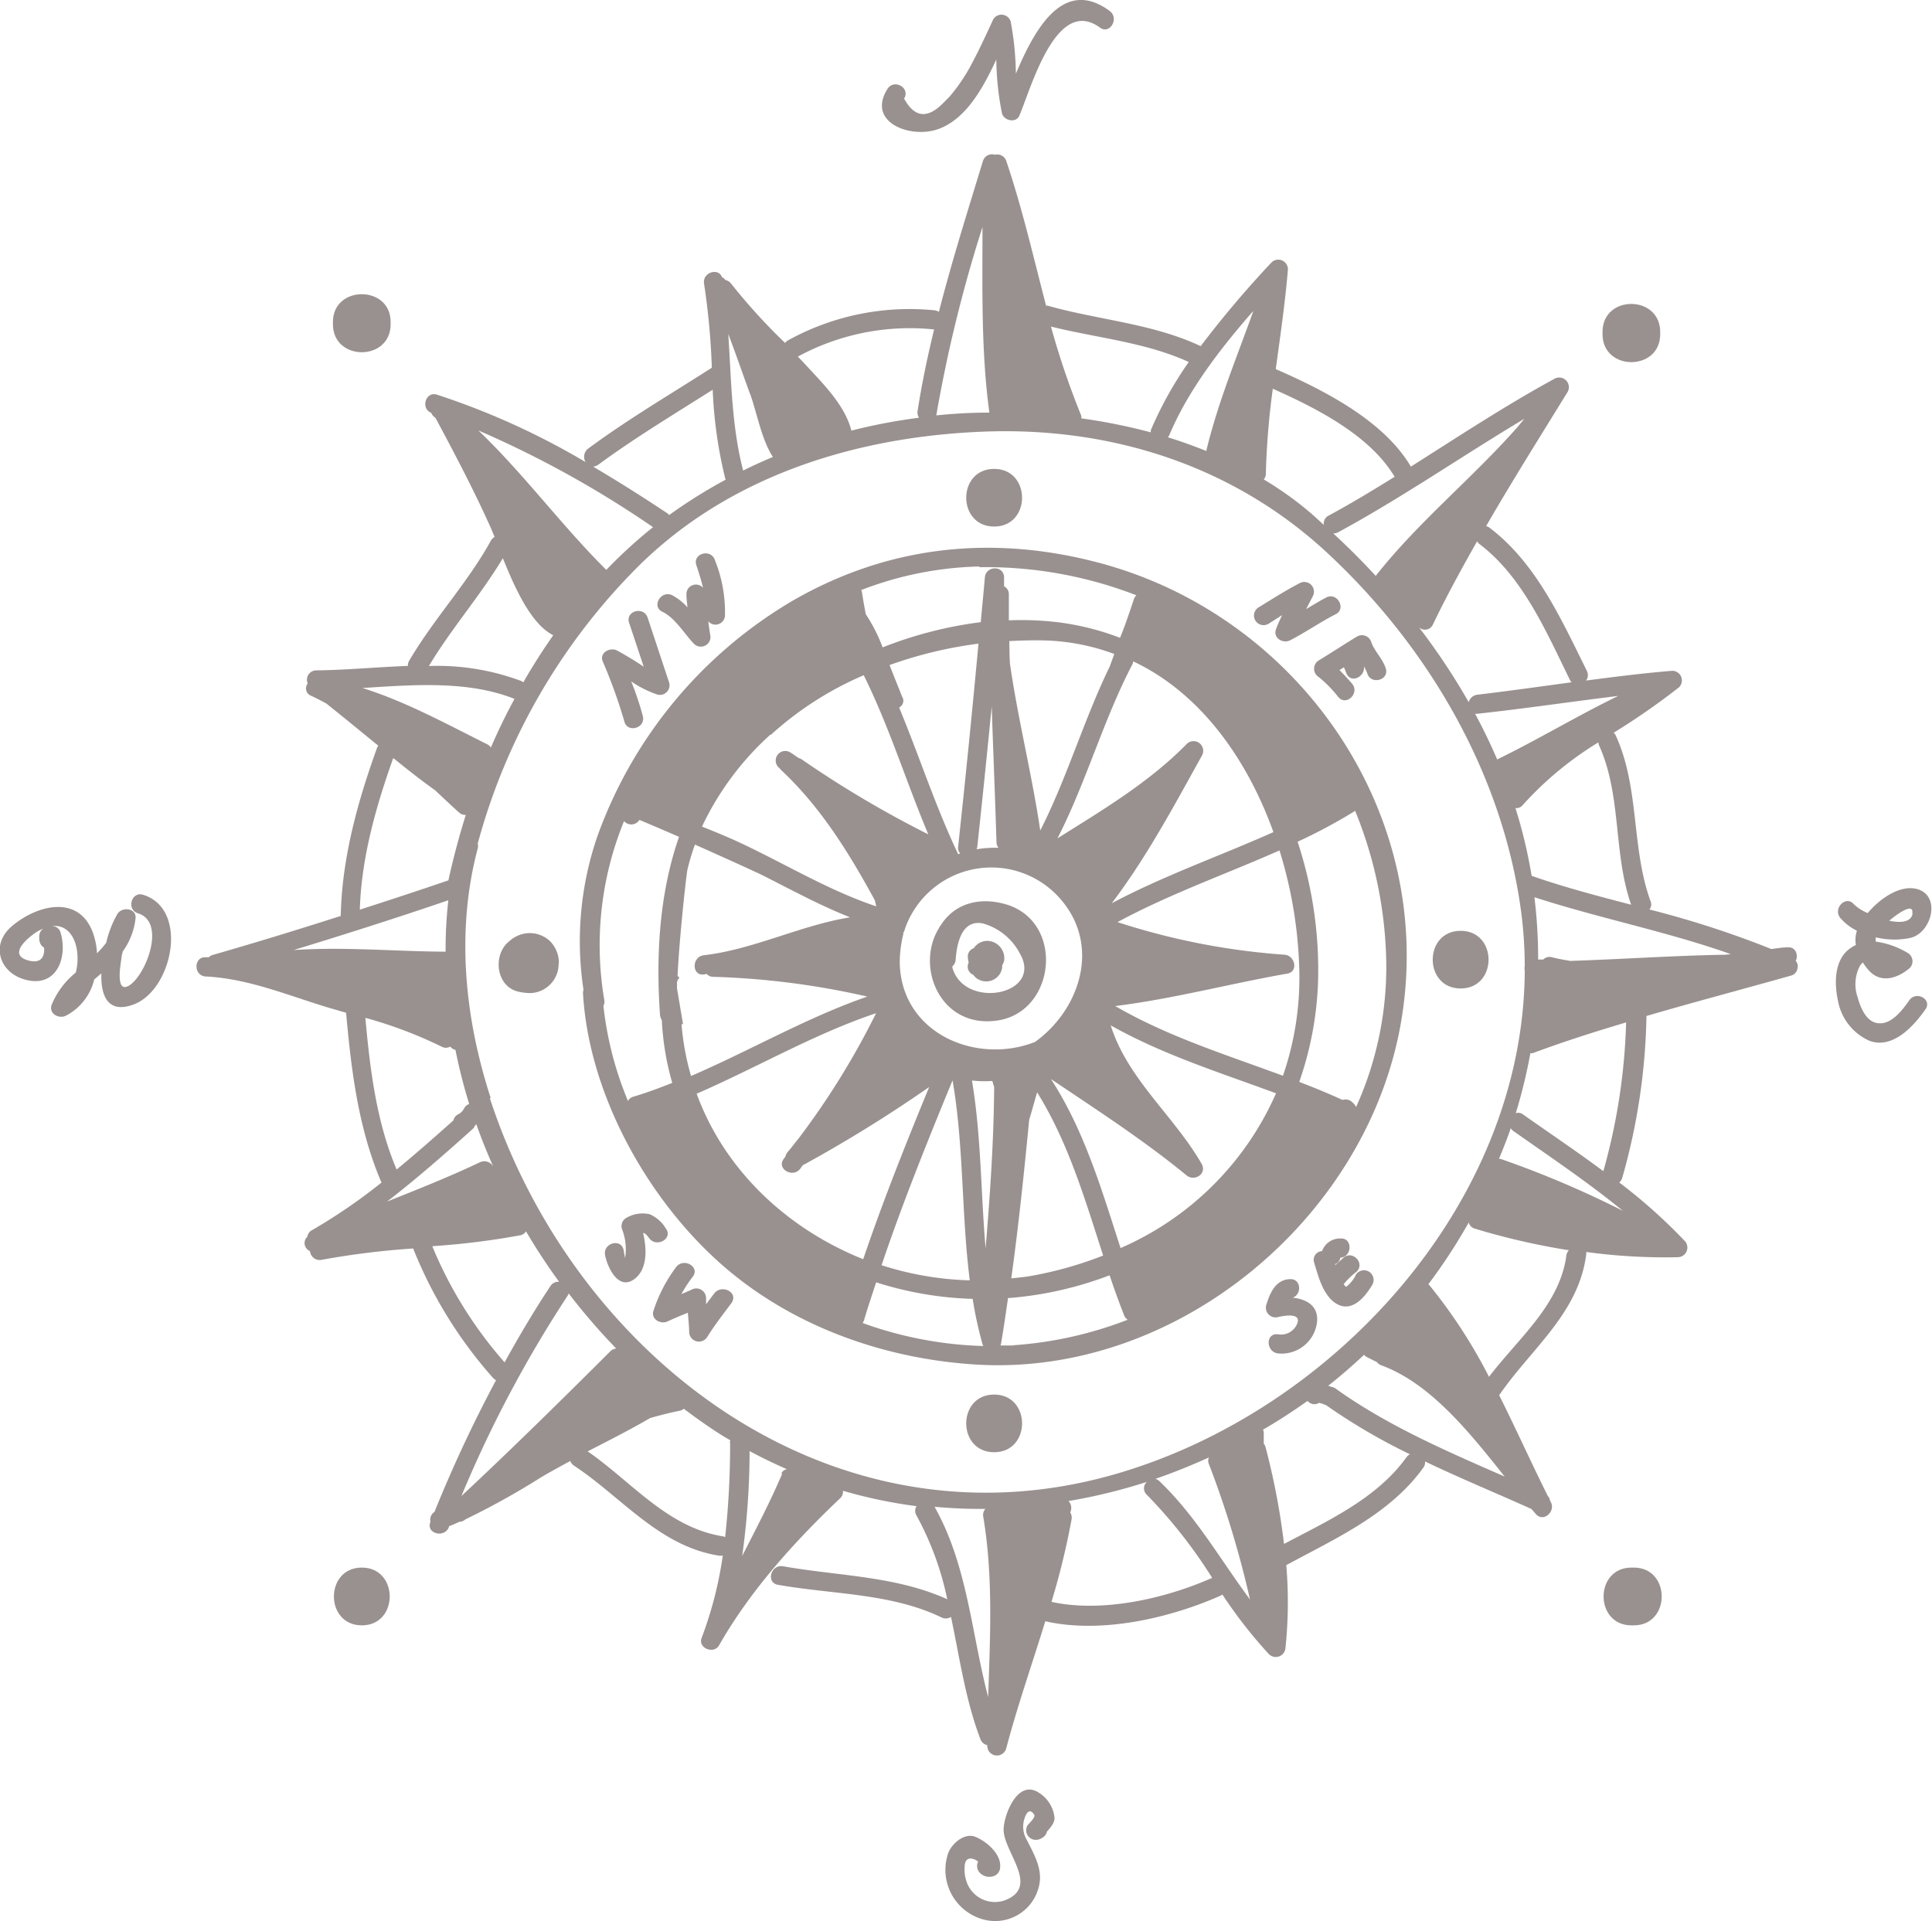 <svg id="Camada_1" data-name="Camada 1" xmlns="http://www.w3.org/2000/svg" viewBox="0 0 222.07 220.86"><defs><style>.cls-1{opacity:0.6;}.cls-2{fill:#554845;}</style></defs><title>seja-tiradentes-icon</title><g class="cls-1"><path class="cls-2" d="M698.58,338.71c-12.28-3.27-24.29-2-35.28,4.35a51.65,51.65,0,0,0-22.47,27.17,37.13,37.13,0,0,0-1.56,17.56,1.09,1.09,0,0,0-.06.36c.64,11.39,7.16,23.29,15.53,30.85,8.08,7.31,18.87,11.2,29.64,11.86,23.21,1.43,45.14-17,48.9-39.6C737.26,367.33,721.41,344.8,698.58,338.71Zm20,30.94c-6.18,2.76-12.6,5-18.59,8.18,4-5.27,7.2-11.27,10.38-17a1.11,1.11,0,0,0-1.73-1.34c-4.37,4.46-9.66,7.59-14.89,10.88,3.32-6.48,5.25-13.57,8.61-20a1.18,1.18,0,0,0,.1-.34C710.18,353.67,715.54,361.23,718.57,369.65Zm-27.4,24.12c-6.7,2.66-15.36-.92-15.56-9.05a13.86,13.86,0,0,1,.41-3.34c0-.09,0-.19.07-.28s.1-.28.15-.42A10.52,10.52,0,0,1,693.78,377C698.89,382.42,696.41,390,691.18,393.77ZM699,418.33a43.74,43.74,0,0,1-8.39,2.36c-.72.12-1.45.19-2.17.26.84-6.06,1.47-12.15,2.06-18.24.31-1,.6-2.1.91-3.14C695,405.33,696.91,411.87,699,418.33Zm-15.33,2.85a36.13,36.13,0,0,1-10.14-1.74c2.43-7.19,5.27-14.23,8.16-21.25C683,405.79,682.7,413.57,683.67,421.19Zm-7.74-67c-.49-1.24-1-2.49-1.48-3.73a48.45,48.45,0,0,1,10.22-2.46q-1.08,11.68-2.34,23.34a.9.9,0,0,0,.24.77l-.23.1c-2.61-5.48-4.47-11.27-6.79-16.87A.87.87,0,0,0,675.93,354.14Zm10.26,1c.17,5.21.39,10.42.55,15.63a1.12,1.12,0,0,0,.23.65,12.43,12.43,0,0,0-2.52.17,1,1,0,0,0,.08-.27Q685.41,363.2,686.2,355.1Zm2-7.48c1.46-.08,2.91-.12,4.35-.07a24.79,24.79,0,0,1,7.74,1.55c-.17.47-.34.93-.51,1.41-3,6.16-4.9,12.79-8,18.88-.95-6.45-2.57-12.8-3.49-19.24C688.23,349.3,688.23,348.46,688.21,347.62Zm-3.43-8.5a47.9,47.9,0,0,1,18.06,3.23,1.07,1.07,0,0,0-.29.46c-.5,1.49-1,3-1.59,4.43a30.21,30.21,0,0,0-7.06-1.78,35,35,0,0,0-5.72-.23c0-1,0-2,0-3a1,1,0,0,0-.55-.91c0-.34,0-.68,0-1,0-1.44-2.1-1.4-2.21,0-.14,1.71-.32,3.42-.47,5.12a46.4,46.4,0,0,0-11.28,2.9,18.52,18.52,0,0,0-1.93-3.81c-.17-.85-.32-1.71-.45-2.58a1,1,0,0,0-.08-.2A40,40,0,0,1,684.78,339.12Zm-24,19.31a38.22,38.22,0,0,1,10.72-6.89c2.93,5.91,4.87,12.22,7.42,18.29a121.42,121.42,0,0,1-14.54-8.61,1.06,1.06,0,0,0-.36-.16c-.34-.22-.68-.48-1-.67a1.1,1.1,0,0,0-1.17,1.86,1,1,0,0,0,.11.15c4.57,4.25,7.85,9.57,10.81,15,.06.24.12.48.17.71-5.32-1.78-10.12-4.68-15.18-7.09-1.59-.76-3.22-1.43-4.85-2.08A33.47,33.47,0,0,1,660.77,358.43ZM645,400.07a1,1,0,0,0-.62.49,39.61,39.61,0,0,1-2.82-10.92,1.1,1.1,0,0,0,.1-.68,37.68,37.68,0,0,1,2.27-20.57,1.1,1.1,0,0,0,1.77-.14s2,.84,4.55,1.95c-2.21,6.34-2.68,13.38-2.19,20.43a1.39,1.39,0,0,0,.21.63,31.49,31.49,0,0,0,1.2,7.22C648,399.07,646.52,399.62,645,400.07Zm5.54-8.34.17,0-.69-4.1a1.31,1.31,0,0,1,0-.25v0h0v0c0-.09,0-.17,0-.26a.83.83,0,0,1,.28-.72,1.09,1.09,0,0,0-.22-.2c.21-4.42,1-11.6,1.13-12.2a25.66,25.66,0,0,1,.87-2.91c3.42,1.52,7.08,3.18,7.83,3.56,3.33,1.68,6.54,3.43,10,4.8-5.67.91-11.1,3.7-16.81,4.36-1.4.16-1.41,2.38,0,2.21l.33-.06a1,1,0,0,0,.77.33,91.06,91.06,0,0,1,17.69,2.27c-7,2.43-13.46,6.2-20.26,9.13A29.59,29.59,0,0,1,650.54,391.74Zm1.73,8c6.91-3,13.46-6.85,20.63-9.26A89.49,89.49,0,0,1,664,404.86c-.43.52-.83,1.07-1.27,1.58a1.2,1.2,0,0,0-.25.51l-.2.27c-.86,1.15,1.07,2.25,1.91,1.12l.27-.38a158.11,158.11,0,0,0,14.54-9c-2.69,6.54-5.31,13.1-7.58,19.79C662.71,415.27,655.48,408.53,652.27,399.71Zm19.07,26.37a1.11,1.11,0,0,0,.17-.32c.43-1.47.92-2.91,1.4-4.37a40.05,40.05,0,0,0,11.09,1.9,44.92,44.92,0,0,0,1.14,5.23,1,1,0,0,0,.09.19A44.3,44.3,0,0,1,671.34,426.08Zm14.15-8.58c-.56-6.43-.5-12.94-1.57-19.31a12.87,12.87,0,0,0,2.34.05c.07.23.14.47.21.71C686.43,405.15,686,411.32,685.49,417.49Zm3.2,11.15c-.5,0-1,0-1.49,0a.64.64,0,0,0,.05-.15c.31-1.77.56-3.55.82-5.32h.28a41.51,41.51,0,0,0,11.39-2.6c.53,1.56,1.07,3.1,1.68,4.62a1.09,1.09,0,0,0,.4.49A44.79,44.79,0,0,1,688.7,428.64ZM701,417.47c-2.17-6.7-4.15-13.49-8-19.43,5.29,3.56,10.62,7,15.58,11.07.93.76,2.4-.19,1.73-1.34-3.2-5.54-8.51-9.74-10.44-15.9,6,3.38,12.54,5.42,19,7.81A34.52,34.52,0,0,1,701,417.47Zm18.63-19.82c-6.53-2.42-13.2-4.49-19.24-8,6.66-.83,13.17-2.57,19.78-3.73,1.31-.23.87-2.07-.29-2.17A79.85,79.85,0,0,1,700.65,380c6-3.24,12.41-5.49,18.62-8.24a50.56,50.56,0,0,1,2.28,13.89A34.62,34.62,0,0,1,719.67,397.65Zm8.42,3.58a1.31,1.31,0,0,0-.2-.32l-.21-.2a1.1,1.1,0,0,0-1.08-.28l-.08,0c-1.62-.75-3.27-1.42-4.94-2.06a38.86,38.86,0,0,0,2.16-11.47,47,47,0,0,0-2.35-16.14,61.72,61.72,0,0,0,6.54-3.5l.07-.06a48,48,0,0,1,3.55,16.34A39.05,39.05,0,0,1,728.09,401.22Z" transform="translate(-572.2 -274)"/><path class="cls-2" d="M688.15,378.06c-3-1-6.08-.41-7.81,2.29l-.06.08-.11.15c0,.07-.07.15-.11.22-2.64,4.45.27,11.43,6.73,10.52C693.46,390.39,694.59,380.3,688.15,378.06Zm-6.1,6.22c.14-1.85.69-4.6,3.12-4.13a6.92,6.92,0,0,1,4.22,3.39c2.87,4.83-6.35,6.6-7.72,1.69a1.29,1.29,0,0,1,0-.15A1.11,1.11,0,0,0,682.05,384.28Z" transform="translate(-572.2 -274)"/><path class="cls-2" d="M687.62,384.44a2,2,0,0,0-1.88-2.28,1.85,1.85,0,0,0-1.61.84,1,1,0,0,0-.69,1,4.09,4.09,0,0,0,.1.64l-.06.17a1,1,0,0,0,.58,1.24,1.75,1.75,0,0,0,.67.57,1.85,1.85,0,0,0,2.66-1.37,2.54,2.54,0,0,0,0-.27A2.46,2.46,0,0,0,687.62,384.44Z" transform="translate(-572.2 -274)"/><path class="cls-2" d="M686.47,327.9c-4.28,0-4.28,6.63,0,6.63S690.75,327.9,686.47,327.9Z" transform="translate(-572.2 -274)"/><path class="cls-2" d="M636.44,384.7a3.54,3.54,0,0,0-1-2.49,3.38,3.38,0,0,0-4.69,0c.91-.76-.06,0-.32.26-1.6,1.69-1.09,5.05,1.46,5.55a6.8,6.8,0,0,0,1.2.14,3.35,3.35,0,0,0,3.32-3.32S636.44,384.75,636.44,384.7Z" transform="translate(-572.2 -274)"/><path class="cls-2" d="M740.09,381c-4.28,0-4.28,6.63,0,6.63S744.37,381,740.09,381Z" transform="translate(-572.2 -274)"/><path class="cls-2" d="M686.47,434.31c-4.28,0-4.28,6.63,0,6.63S690.75,434.31,686.47,434.31Z" transform="translate(-572.2 -274)"/><path class="cls-2" d="M724.61,342.7c-.78.41-1.53.87-2.28,1.32l.76-1.47a1.11,1.11,0,0,0-1.51-1.51c-1.62.84-3.14,1.82-4.7,2.77a1.1,1.1,0,0,0,1.12,1.9l1.57-1c-.25.54-.51,1.08-.71,1.65-.35,1,.83,1.66,1.62,1.25,1.8-.92,3.46-2.1,5.25-3C727,343.95,725.87,342,724.61,342.7Z" transform="translate(-572.2 -274)"/><path class="cls-2" d="M731.48,350.82c-.37-1.13-1.29-1.94-1.66-3a1.12,1.12,0,0,0-1.62-.66c-1.49.9-2.94,1.86-4.42,2.76a1.12,1.12,0,0,0,0,1.91,14.3,14.3,0,0,1,2.26,2.31c.93,1.08,2.49-.49,1.56-1.56-.46-.53-.93-1.05-1.44-1.55l.51-.32c.12.22.21.52.3.72.55,1.2,2.19.32,2-.83a4.55,4.55,0,0,1,.4.84C729.8,352.76,731.93,352.18,731.48,350.82Z" transform="translate(-572.2 -274)"/><path class="cls-2" d="M649.12,352.48,646.64,345c-.45-1.35-2.58-.77-2.13.59l1.68,5.05a35.74,35.74,0,0,0-3.1-1.88c-.78-.37-2,.26-1.62,1.25a58.42,58.42,0,0,1,2.49,6.91c.34,1.38,2.47.8,2.13-.59a32.06,32.06,0,0,0-1.34-4,12.27,12.27,0,0,0,3,1.51A1.11,1.11,0,0,0,649.12,352.48Z" transform="translate(-572.2 -274)"/><path class="cls-2" d="M654.37,338.38c-.45-1.35-2.58-.77-2.13.59.28.84.56,1.71.77,2.6a1.09,1.09,0,0,0-1.91.7c0,.52.07,1,.12,1.55a6.23,6.23,0,0,0-1.77-1.4c-1.28-.61-2.4,1.3-1.11,1.91,1.46.69,2.54,2.56,3.64,3.69a1.11,1.11,0,0,0,1.85-1.07c-.08-.51-.15-1-.22-1.53a1.09,1.09,0,0,0,1.92-.66A16,16,0,0,0,654.37,338.38Z" transform="translate(-572.2 -274)"/><path class="cls-2" d="M648.74,415.23a4,4,0,0,0-1.87-1.65,3.71,3.71,0,0,0-2.68.42,1.09,1.09,0,0,0-.51,1.25,6.27,6.27,0,0,1,.37,3.35c-.09-.36-.14-.75-.17-.9-.28-1.4-2.4-.81-2.13.59s1.57,4.24,3.49,2.65c1.4-1.17,1.3-3.44.88-5.2.24,0,.43.24.71.61C647.68,417.47,649.6,416.36,648.74,415.23Z" transform="translate(-572.2 -274)"/><path class="cls-2" d="M654.29,422.69l-.93,1.24c0-.23,0-.46,0-.68a1.12,1.12,0,0,0-1.66-1c-.38.18-.78.34-1.18.51a15.3,15.3,0,0,1,1.31-2c.87-1.13-1.05-2.23-1.91-1.11a17.34,17.34,0,0,0-2.6,5c-.35,1,.82,1.63,1.62,1.25s1.54-.67,2.32-1c.07.75.14,1.49.16,2.25a1.12,1.12,0,0,0,2.06.56c.84-1.36,1.81-2.6,2.76-3.87S655.14,421.57,654.29,422.69Z" transform="translate(-572.2 -274)"/><path class="cls-2" d="M720.78,423.17c1.08-.36,1-2.19-.31-2.13-1.68.07-2.3,1.61-2.73,3a1.11,1.11,0,0,0,1.36,1.36c.56-.12,2.49-.53,2.27.56a2,2,0,0,1-2.29,1.42c-1.41-.17-1.4,2,0,2.2a4.1,4.1,0,0,0,4.49-3.49C723.83,424.13,722.39,423.34,720.78,423.17Z" transform="translate(-572.2 -274)"/><path class="cls-2" d="M728.08,420.48a4,4,0,0,1-1.14,1.45,1,1,0,0,1-.29-.31l0,0a8.74,8.74,0,0,1,1.49-1.44c1-1-.52-2.54-1.56-1.56-.3.29-.62.55-.91.82l0-.13a.88.88,0,0,0,.59-.73l0,0c1.41-.11,1.42-2.33,0-2.21a2.18,2.18,0,0,0-2.1,1.45,1,1,0,0,0-.9,1.34c.47,1.56,1,3.67,2.43,4.63,1.86,1.24,3.43-.7,4.28-2.16A1.11,1.11,0,0,0,728.08,420.48Z" transform="translate(-572.2 -274)"/><path class="cls-2" d="M778.61,384.46c.32-.68,0-1.63-.93-1.56-.62,0-1.26.13-1.89.19a110.79,110.79,0,0,0-14-4.54.91.91,0,0,0,.14-.92c-2.25-6.17-1.24-13-4-19.06a1,1,0,0,0-.25-.34A81.21,81.21,0,0,0,765.2,353a1.11,1.11,0,0,0-.78-1.89c-3.31.27-6.61.69-9.91,1.12a1.06,1.06,0,0,0,.08-1.13c-2.92-5.88-5.8-12.36-11.17-16.43a1,1,0,0,0-.4-.19c3-5.2,6.22-10.31,9.37-15.43a1.11,1.11,0,0,0-1.51-1.51c-5.67,3.09-11.06,6.65-16.51,10.1-3.15-5.35-10.1-8.83-15.53-11.21h0c.52-3.82,1.08-7.64,1.4-11.48a1.11,1.11,0,0,0-1.89-.78,117.86,117.86,0,0,0-8.14,9.62c-5.53-2.61-11.75-3-17.59-4.65a.91.91,0,0,0-.18,0c-1.45-5.56-2.73-11.17-4.57-16.62a1.1,1.1,0,0,0-1.32-.73,1.08,1.08,0,0,0-1.37.73c-1.76,5.76-3.57,11.51-5.06,17.33a1.09,1.09,0,0,0-.51-.18,28.88,28.88,0,0,0-16.86,3.47,1.13,1.13,0,0,0-.31.28,67.65,67.65,0,0,1-6.19-6.8,1.12,1.12,0,0,0-.67-.43.92.92,0,0,0-.39-.32c-.4-1.14-2.29-.56-2.06.76a82.83,82.83,0,0,1,.89,9.64c-4.76,3.06-9.65,5.92-14.2,9.29a1.18,1.18,0,0,0-.31,1.56,85.37,85.37,0,0,0-17.08-7.75c-1.33-.42-1.9,1.61-.66,2.09a1.11,1.11,0,0,0,.36.48l.14.12v0c2.14,4,4.25,8,6.15,12.19.2.43.41.93.63,1.48a1,1,0,0,0-.42.41c-2.7,4.9-6.58,9-9.4,13.82a1,1,0,0,0-.14.59c-3.58.13-7.16.48-10.52.51a1.08,1.08,0,0,0-1,1.51A.91.91,0,0,0,608,354c.57.26,1.12.56,1.68.85,2,1.59,4,3.24,6,4.87a1.18,1.18,0,0,0-.13.22c-2.21,6.11-4,12.54-4.18,19.09a1,1,0,0,0,0,.26c-4.88,1.56-9.78,3.07-14.71,4.48a1.09,1.09,0,0,0-.46.27l-.35,0c-1.42-.07-1.42,2.14,0,2.21,4.94.25,9.44,2.18,14.13,3.59l2,.58c.6,6.65,1.41,13.34,4.07,19.52a64.11,64.11,0,0,1-8,5.48,1,1,0,0,0-.52.74,1,1,0,0,0,.3,1.66,1.13,1.13,0,0,0,1.36,1,91.18,91.18,0,0,1,10.5-1.3,50.48,50.48,0,0,0,9.15,14.84,1.06,1.06,0,0,0,.38.29,156,156,0,0,0-7.08,15.15,1.06,1.06,0,0,0-.47,1.09l0,.07c-.53,1.33,1.61,1.9,2.13.59l0-.1c.42-.14.82-.35,1.23-.52a1,1,0,0,0,.66-.27h0a88.78,88.78,0,0,0,8.74-4.86c1.09-.64,2.2-1.25,3.32-1.85a1.07,1.07,0,0,0,.41.52c5.49,3.62,9.75,9.21,16.57,10.34a1.15,1.15,0,0,0,.55,0,44.34,44.34,0,0,1-2.43,9.47c-.46,1.19,1.41,1.91,2,.86,3.64-6.37,8.63-11.88,13.92-16.91a1,1,0,0,0,.32-.86,55.88,55.88,0,0,0,8.46,1.77,1,1,0,0,0,0,1.08,34.65,34.65,0,0,1,3.53,9.62c-5.93-2.69-12.55-2.67-18.87-3.79-1.4-.25-2,1.89-.59,2.13,6.26,1.11,13,.95,18.8,3.75a1.08,1.08,0,0,0,1.09-.06c1,4.72,1.66,9.54,3.38,14.05a1.09,1.09,0,0,0,.79.69s0,.08,0,.12a1.11,1.11,0,0,0,2.17.29c1.3-4.94,3-9.77,4.5-14.65,6.42,1.46,14.27-.34,20.14-2.94a.93.93,0,0,0,.21-.14,53.89,53.89,0,0,0,5.37,6.88,1.12,1.12,0,0,0,1.89-.78,50.45,50.45,0,0,0,.09-9.47c5.67-3.08,11.93-5.85,15.79-11.26A1,1,0,0,0,736,442c4,1.92,8.21,3.65,12.24,5.47l.49.57c.87,1,2.28-.27,1.74-1.34l-.12-.24a.8.8,0,0,0-.23-.47c-1.92-3.85-3.68-7.77-5.6-11.6,3.63-5.32,9.11-9.36,10-16.15a1,1,0,0,0,0-.32,67.14,67.14,0,0,0,10.53.6,1.11,1.11,0,0,0,.78-1.89,62.46,62.46,0,0,0-7.51-6.7,1.06,1.06,0,0,0,.34-.51,72.08,72.08,0,0,0,2.79-18.63c5.52-1.61,11.08-3.08,16.61-4.64a1,1,0,0,0,.74-.79A.93.93,0,0,0,778.61,384.46ZM759.69,378c-3.83-1-7.67-2-11.44-3.32a56.49,56.49,0,0,0-1.86-7.79.91.91,0,0,0,.84-.35,39.05,39.05,0,0,1,8.69-7.2,1.16,1.16,0,0,0,.08.34C758.62,365.48,757.61,372.08,759.69,378Zm-1.49-24c-4.71,2.29-9.19,5-13.91,7.3-.77-1.78-1.61-3.54-2.54-5.25a.94.94,0,0,0,.27,0C747.43,355.46,752.81,354.66,758.2,354Zm-5.52-1.79a.79.79,0,0,0,.17.22c-3.61.49-7.21,1-10.83,1.43a1.15,1.15,0,0,0-1,.86,76.61,76.61,0,0,0-5.72-8.61h0a1,1,0,0,0,1.58-.27c1.57-3.28,3.31-6.45,5.1-9.61a1.23,1.23,0,0,0,.3.33C747.29,340.37,750,346.77,752.68,352.22Zm-5.23-30.11-.83,1c-5.22,5.91-11.4,10.89-16.29,17.1q-2.35-2.55-4.88-4.88a1.09,1.09,0,0,0,.55-.13C733.37,331.2,740.26,326.41,747.45,322.12Zm-29.75,6.33a90,90,0,0,1,.8-9.74c5,2.22,11.18,5.36,14,10.12-2.5,1.55-5,3.07-7.6,4.47a1,1,0,0,0-.53,1.06c-.59-.53-1.17-1.08-1.78-1.59a39.55,39.55,0,0,0-5.13-3.64A1,1,0,0,0,717.7,328.45Zm-1.44-18.71-.11.35c-1.88,5.22-4,10.35-5.3,15.77-1.44-.58-2.91-1.11-4.41-1.57a1.11,1.11,0,0,0,.16-.24C708.75,318.9,712.45,314.09,716.26,309.74Zm-7.41,5.88a42.91,42.91,0,0,0-4.37,7.84.88.88,0,0,0,0,.26,66.38,66.38,0,0,0-8-1.61.76.76,0,0,0,0-.31A92.86,92.86,0,0,1,693,311.54C698.3,312.86,703.88,313.34,708.85,315.62ZM685.13,300.1c0,7.13-.17,14.25.79,21.33-2,0-4.07.11-6.1.32A161.58,161.58,0,0,1,685.13,300.1Zm-5.56,11.77h0c-.75,3.09-1.41,6.21-1.9,9.38a1.12,1.12,0,0,0,.16.77,64.94,64.94,0,0,0-7.77,1.48c-.75-3-3.44-5.57-5.42-7.74-.23-.26-.49-.51-.73-.77A27,27,0,0,1,679.56,311.87Zm-21.16,7.38c.77,2.09,1.32,5.3,2.63,7.28-1.16.49-2.3,1-3.42,1.56-1.33-5.11-1.36-10.43-1.71-15.7C656.78,314.67,657.57,317,658.4,319.25Zm-17.52,8.23c4.25-3.14,8.78-5.85,13.23-8.68A50.91,50.91,0,0,0,655.56,329a.86.86,0,0,0,.07.13,58.77,58.77,0,0,0-6.52,4.08,1.21,1.21,0,0,0-.21-.21c-2.8-1.86-5.64-3.66-8.53-5.36A1,1,0,0,0,640.88,327.47Zm-13.71-4a118.54,118.54,0,0,1,20.08,11.12,55.81,55.81,0,0,0-5.37,4.91C636.75,334.41,632.41,328.47,627.17,323.47ZM630,338.17c1.41,3.49,3.25,7.58,5.79,8.85-1.22,1.75-2.38,3.56-3.44,5.42a1.09,1.09,0,0,0-.27-.17,27.58,27.58,0,0,0-10.58-1.71C624.07,346.27,627.4,342.49,630,338.17Zm-16.12,14.92c5.9-.38,12.13-.87,17.46,1.25-1,1.84-1.9,3.69-2.72,5.6a1,1,0,0,0-.41-.38C623.51,357.22,618.83,354.64,613.83,353.08Zm3.56,8.08c1.57,1.27,3.15,2.52,4.79,3.69.9.85,1.8,1.7,2.7,2.51a1.08,1.08,0,0,0,.81.31c-.78,2.49-1.45,5-2,7.52h0c-3.38,1.16-6.78,2.27-10.18,3.37C613.74,372.61,615.4,366.76,617.39,361.17Zm-11.35,22c5.91-1.81,11.8-3.68,17.64-5.68a50.43,50.43,0,0,0-.31,5.91C617.62,383.37,611.79,382.82,606,383.21Zm8.16,7.85a50,50,0,0,1,8.7,3.29,1,1,0,0,0,1,0l.12.13a1.16,1.16,0,0,0,.48.25,63,63,0,0,0,1.58,6.22,1,1,0,0,0-.57.48,1.54,1.54,0,0,1-.71.71,1,1,0,0,0-.53.69c-2.15,1.92-4.31,3.82-6.53,5.65C615.48,403,614.74,397,614.2,391.06Zm2.51,21.05c3.37-2.6,6.57-5.42,9.74-8.26a1,1,0,0,0,.29-.41l.16-.16c.58,1.64,1.23,3.26,1.94,4.85a1.17,1.17,0,0,0-1.51-.49C623.85,409.28,620.28,410.69,616.71,412.12Zm5.19,5.18A86.63,86.63,0,0,0,632,416a1,1,0,0,0,.66-.45c1.18,2,2.44,3.93,3.81,5.8a1.06,1.06,0,0,0-1,.49c-1.89,2.84-3.62,5.78-5.27,8.77A47.76,47.76,0,0,1,621.9,417.29Zm3.3,28.69a139.74,139.74,0,0,1,12.2-23,1,1,0,0,0,.11-.26,73.69,73.69,0,0,0,5.47,6.34,1.06,1.06,0,0,0-.68.32C636.68,435,631,440.59,625.21,446Zm30.87-6.15a97.88,97.88,0,0,1-.57,10.91.88.88,0,0,0-.24-.09c-6.37-1-10.49-6.26-15.56-9.77,2.41-1.24,4.83-2.46,7.18-3.83,1.12-.32,2.26-.61,3.4-.84a1,1,0,0,0,.47-.23c1.4,1.06,2.82,2.07,4.29,3,.36.23.72.42,1.07.64A1,1,0,0,0,656.07,439.84Zm6,3.59c-1.38,3.24-3,6.33-4.61,9.48a87.41,87.41,0,0,0,.85-12.05c1.41.76,2.85,1.45,4.29,2.08A.83.83,0,0,0,662,443.42Zm23.74,26c-2-7.45-2.39-15.33-6.24-22.17a57,57,0,0,0,5.84.24,1.09,1.09,0,0,0-.24.92C686.39,455.36,686,462.4,685.77,469.42Zm-57.26-69.17c-3-9.23-4-19.22-1.49-28.67a1.1,1.1,0,0,0,0-.56,71.29,71.29,0,0,1,18.52-31.94c10.55-10.42,25.07-14.85,39.59-15.42,14.7-.58,28.8,3.92,39.61,14,11.59,10.79,20.09,25.37,22.21,41.16a49,49,0,0,1,.42,6.27,1.17,1.17,0,0,0,0,.53c-.14,26.88-22.17,50.8-47.29,57.94C667.81,452.7,638.27,430.12,628.51,400.26Zm82.84,55.21c-5.33,2.35-12.56,4-18.38,2.72a85.28,85.28,0,0,0,2.31-9.48,1.12,1.12,0,0,0-.14-.77l0-.07a1.16,1.16,0,0,0-.21-1.27,64,64,0,0,0,9-2.2,1,1,0,0,0,0,1.48,56.73,56.73,0,0,1,7.52,9.57ZM705.5,444.3A1.06,1.06,0,0,0,705,444c2.09-.71,4.13-1.55,6.16-2.46a.9.9,0,0,0,0,.77,113.08,113.08,0,0,1,4.72,15.56C712.48,453.29,709.66,448.28,705.5,444.3Zm28.39-2.82c-3.39,4.75-9,7.31-14.1,10a81.6,81.6,0,0,0-2.12-11.11,1.19,1.19,0,0,0-.21-.42c0-.41,0-.81,0-1.22a1.1,1.1,0,0,0-.08-.39c1.75-1,3.45-2.13,5.12-3.3a1,1,0,0,0,1.32.22,5,5,0,0,1,.82.28,68.53,68.53,0,0,0,9.62,5.63A1.1,1.1,0,0,0,733.89,441.49Zm11.27,2.26c-6.7-2.93-13.52-5.87-19.44-10.12a1,1,0,0,0-.47-.19l-.38-.14c1.44-1.12,2.8-2.32,4.12-3.55a1,1,0,0,0,.32.26l1.16.58a1.11,1.11,0,0,0,.48.36C736.6,433,741.12,438.66,745.16,443.75Zm7.09-25.47c-.73,5.7-5.51,9.55-8.9,14a59.26,59.26,0,0,0-6.9-10.59l-.07-.05a64.13,64.13,0,0,0,4.64-7.1,1,1,0,0,0,.71.71,80.63,80.63,0,0,0,10.8,2.48A1.14,1.14,0,0,0,752.25,418.28Zm6.49-5.08a114.5,114.5,0,0,0-13.94-5.93,1.09,1.09,0,0,0-.3-.05c.47-1.16.95-2.32,1.35-3.52a1,1,0,0,0,.31.33C750.39,407,754.74,409.91,758.75,413.2Zm-2.25-4.56c-3-2.24-6.16-4.35-9.21-6.51a.92.92,0,0,0-.85-.16,61.11,61.11,0,0,0,1.68-6.9,1.17,1.17,0,0,0,.28,0c3.53-1.32,7.11-2.45,10.72-3.53A69.86,69.86,0,0,1,756.49,408.64Zm14-24.88c-5.94.1-11.87.52-17.8.71-.71-.12-1.41-.24-2.1-.42a1,1,0,0,0-1,.26l-.13,0H749a58.06,58.06,0,0,0-.43-7.16c7.45,2.42,15.2,3.93,22.57,6.54Z" transform="translate(-572.2 -274)"/><path class="cls-2" d="M699.75,275.26c-5.36-3.95-8.66,2.17-10.78,7.21a34.62,34.62,0,0,0-.6-6,1.11,1.11,0,0,0-2-.26c-.84,1.84-1.69,3.67-2.65,5.45a20.54,20.54,0,0,1-2.42,3.5l-.74.74q-2.68,2.68-4.44-.57c.76-1.21-1.15-2.32-1.91-1.11-2.43,3.85,2.64,5.76,5.83,4.62s5.15-4.7,6.68-8a32.58,32.58,0,0,0,.65,6.18c.21.86,1.63,1.17,2,.27,1.37-3.2,4.24-13.81,9.27-10.11C699.78,278,700.88,276.1,699.75,275.26Z" transform="translate(-572.2 -274)"/><path class="cls-2" d="M791.65,389c-.83,1.18-2.23,3.06-3.92,2.55-1.13-.34-1.73-1.88-2-2.89A4.55,4.55,0,0,1,786,385a1.36,1.36,0,0,1,.33-.35,5.93,5.93,0,0,0,.77,1c1.4,1.45,3.32.74,4.61-.37a1.11,1.11,0,0,0-.22-1.73,9.72,9.72,0,0,0-3.68-1.31.09.09,0,0,1,0,0,1.51,1.51,0,0,1,0-.49,9.07,9.07,0,0,0,4,.06c2.51-.62,3.57-5.08.53-5.66-1.85-.35-4.05,1.13-5.46,2.81a5.3,5.3,0,0,1-1.58-1c-.91-1.11-2.46.47-1.57,1.56a6,6,0,0,0,1.91,1.47,3.45,3.45,0,0,0-.12,1.64,4,4,0,0,0-.94.61c-1.56,1.36-1.52,3.9-1.13,5.73a6.26,6.26,0,0,0,3.62,4.67c2.67,1,5.07-1.66,6.41-3.56C794.38,388.92,792.46,387.82,791.65,389Zm.39-10c-.14,1-1.35,1.13-2.69.84C790.35,379,792.22,377.7,792,379Z" transform="translate(-572.2 -274)"/><path class="cls-2" d="M588.65,376.86c-1.36-.42-1.94,1.71-.59,2.13,3.26,1,.94,7.06-1,8.29-1.63,1-1-2.39-.9-3.14,0-.26.1-.52.16-.78a8,8,0,0,0,1.46-3.78c.13-1.19-1.5-1.37-2.06-.56a11.92,11.92,0,0,0-1.31,3.35,10.9,10.9,0,0,1-1.06,1.21,8.3,8.3,0,0,0-.5-2.44c-1.68-4.38-6.5-3.07-9.32-.64-2.45,2.11-1.39,5.32,1.56,6.11,3.59,1,4.92-2.5,4.08-5.38a1,1,0,0,0-1-.77c2.46-.3,3.4,2.75,2.74,5.34a9.33,9.33,0,0,0-2.78,3.72c-.34,1,.82,1.63,1.62,1.25a6.36,6.36,0,0,0,3.28-4.18l.82-.69c-.08,2.59.76,4.63,3.65,3.59C592,387.9,594,378.51,588.65,376.86Zm-11.94,4.8a1.86,1.86,0,0,0,.08.7,1.1,1.1,0,0,0,.48.58c.07,1.06-.36,1.86-1.81,1.47-2.47-.67,0-2.67,1-3.31a5.56,5.56,0,0,1,.7-.35A1.12,1.12,0,0,0,576.71,381.66Z" transform="translate(-572.2 -274)"/><path class="cls-2" d="M693.4,482.87a3.85,3.85,0,0,0-1.71-2.74c-2.48-1.73-4.07,2.42-4.13,4.1-.1,2.59,4.27,6.63.16,8.21a3.44,3.44,0,0,1-4.51-2.44,4,4,0,0,1-.13-1.38c0-1.28,1-1.09,1.55-.61a1.12,1.12,0,0,0,.19,1.27,1.51,1.51,0,0,0,1.79.3,1.1,1.1,0,0,0,.55-.95c.14-1.52-1.61-3-2.88-3.49s-2.83.88-3.16,2.1a5.91,5.91,0,0,0,4.14,7.42,5.17,5.17,0,0,0,6.36-3.82c.48-1.92-.55-3.66-1.38-5.31a3,3,0,0,1-.39-2.05c.06-.38.51-2,1.23-.86.17.28-.61,1-.78,1.22a1.11,1.11,0,0,0,.66,1.62,1.28,1.28,0,0,0,1.06-.21,1,1,0,0,0,.51-.69C692.94,484.09,693.48,483.51,693.4,482.87Z" transform="translate(-572.2 -274)"/><path class="cls-2" d="M760,454.2h-.27c-4.28,0-4.28,6.64,0,6.64H760C764.27,460.84,764.27,454.2,760,454.2Z" transform="translate(-572.2 -274)"/><path class="cls-2" d="M613.79,454.2c-4.28,0-4.28,6.64,0,6.64S618.06,454.2,613.79,454.2Z" transform="translate(-572.2 -274)"/><path class="cls-2" d="M610.47,311v.28c0,4.28,6.63,4.28,6.63,0V311C617.1,306.76,610.47,306.76,610.47,311Z" transform="translate(-572.2 -274)"/><path class="cls-2" d="M756.4,312.14v.28c0,4.28,6.63,4.28,6.63,0v-.28C763,307.87,756.4,307.87,756.4,312.14Z" transform="translate(-572.2 -274)"/></g></svg>
